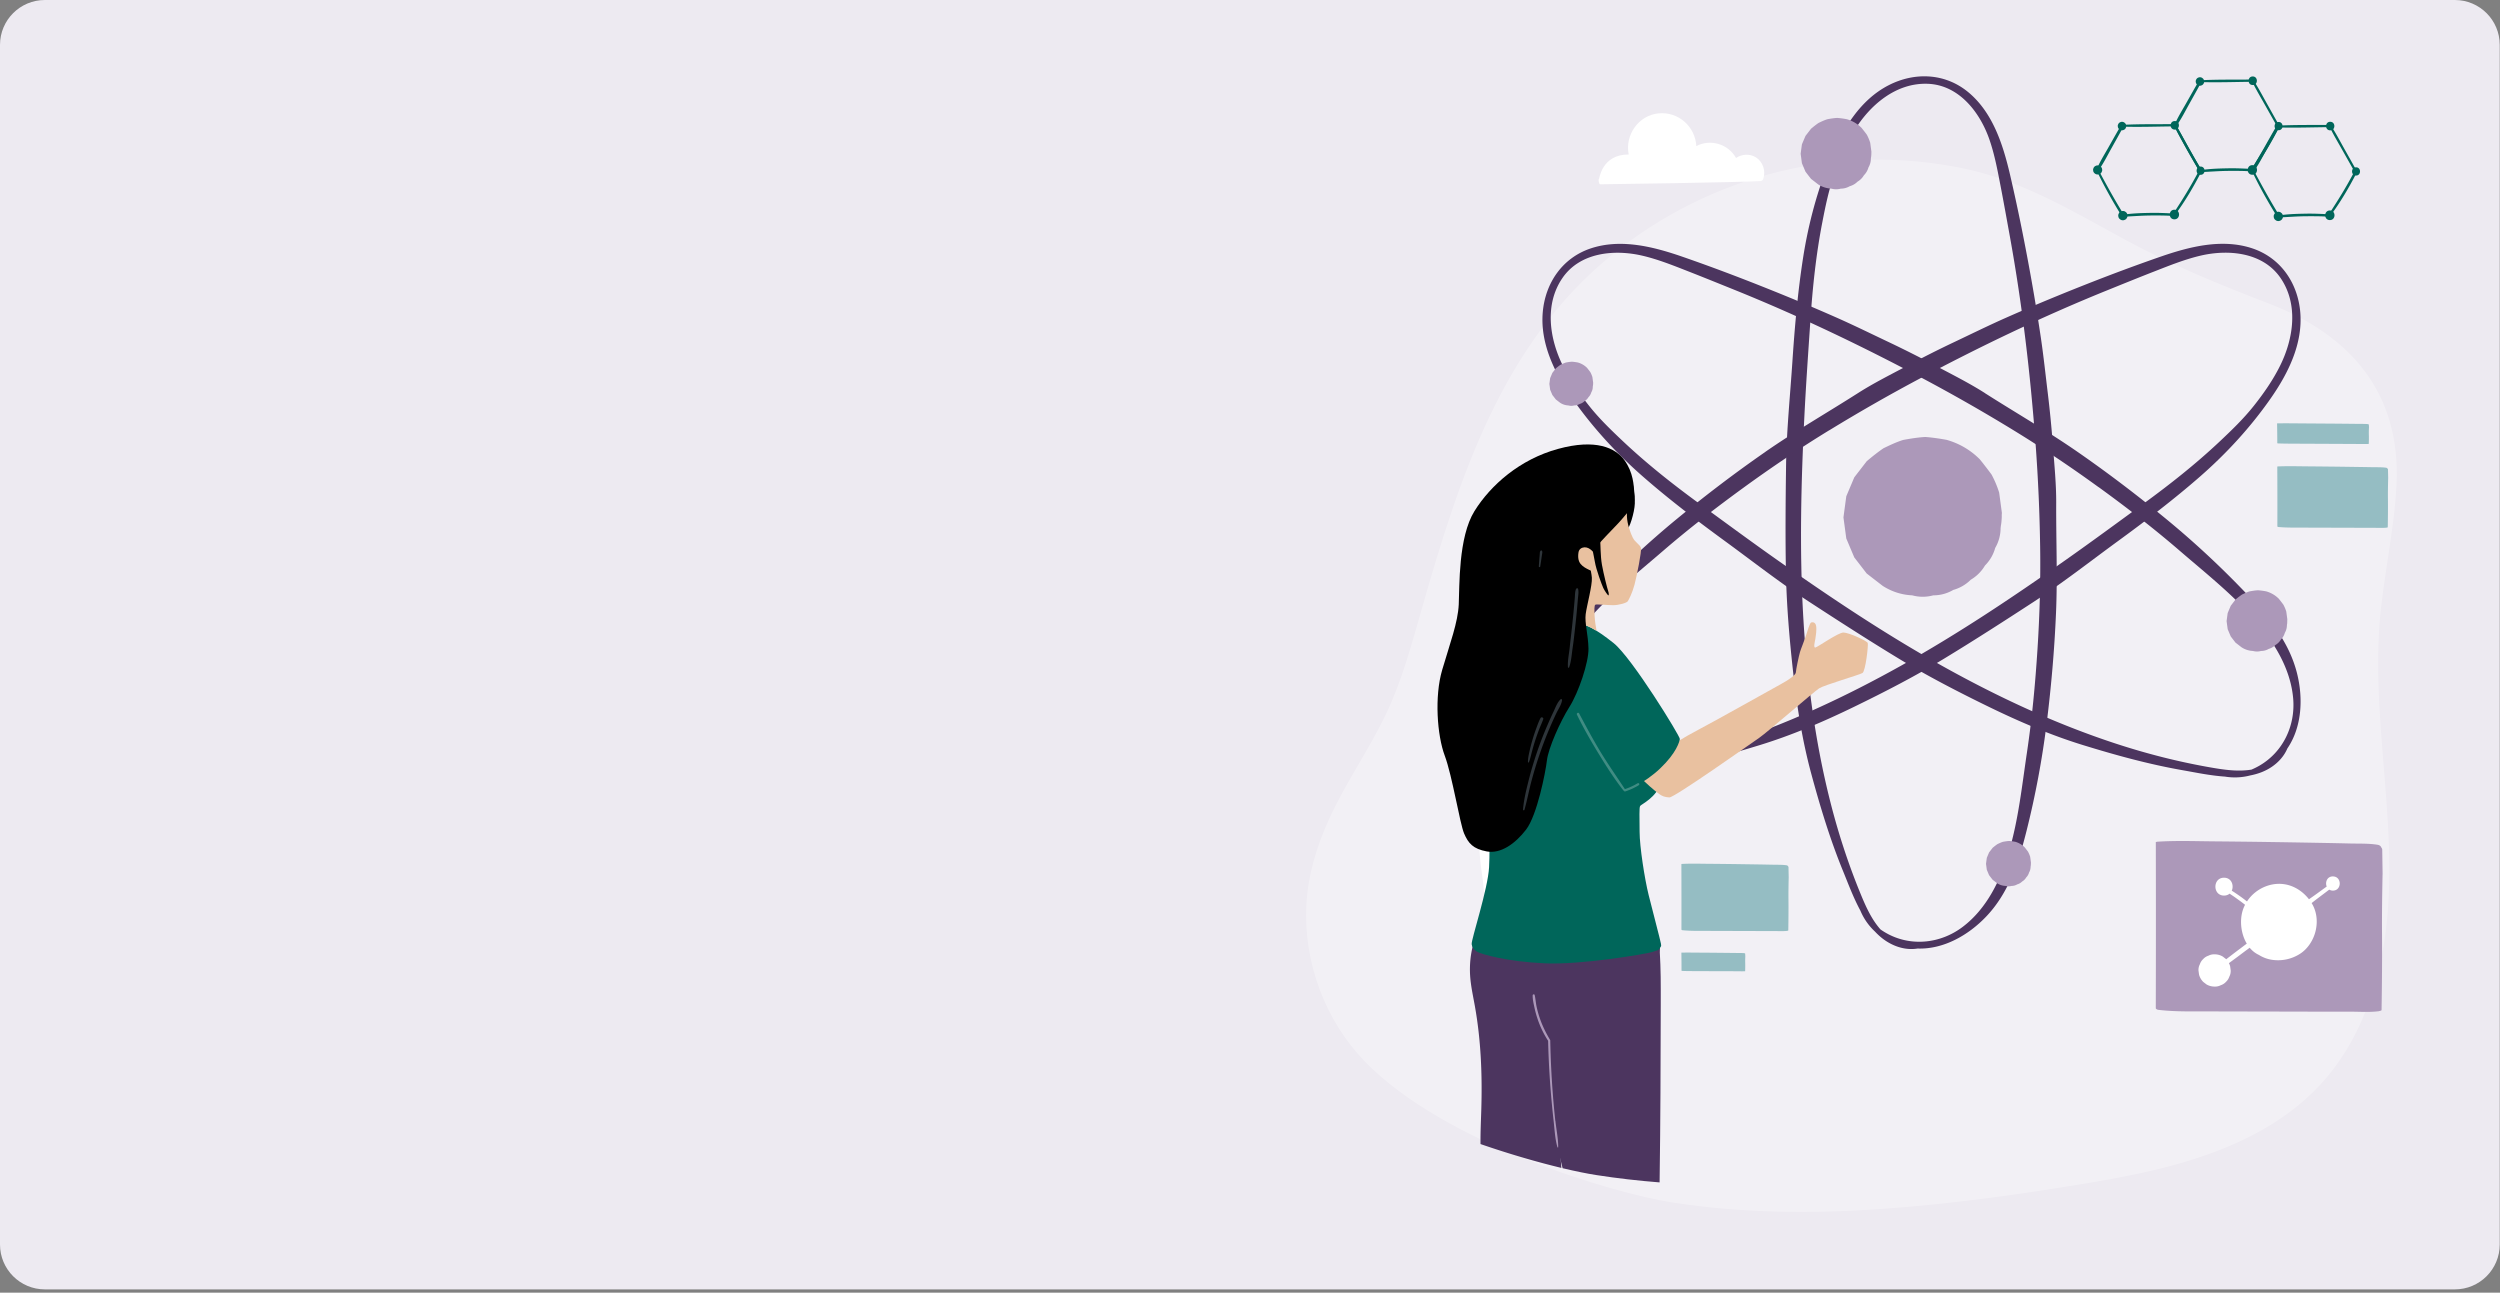 <svg xmlns="http://www.w3.org/2000/svg" width="557" height="288" fill="none" viewBox="0 0 557 288">
  <rect x="0" y="0" width="557" height="288" fill="#808080" stroke="none"/>
  <g clip-path="url(#a)">
    <path fill="#EDEAF1" d="M546.939 0H10C4.477 0 0 4.477 0 10v267.276c0 5.523 4.477 10 10 10h536.939c5.523 0 10-4.477 10-10V10c0-5.523-4.477-10-10-10Z"/>
    <g clip-path="url(#b)">
      <path fill="#fff" d="M530.102 139.672c.755-10.682 3.328-21.079 3.839-31.78.962-20.259-10.167-33.238-28.503-40.28-11.064-4.247-21.475-8.512-31.843-14.133-11.551-6.263-22.912-13.169-35.931-15.905-27.844-5.859-56.555 1.345-78.593 19.266-24.422 19.86-33.929 49.571-42.289 78.8-2.276 7.958-4.462 16.155-8.057 23.625-3.85 8.006-9.02 15.305-12.686 23.412-2.727 6.031-4.653 12.401-4.979 19.022-.63 12.752 4.201 25.713 13.078 34.849 17.754 18.261 55.254 29.294 68.355 31.34 15.515 2.427 31.314 2.558 46.959 1.446 15.622-1.107 31.189-3.307 46.62-5.901 12.431-2.093 25.028-4.859 36.222-10.754 5.431-2.861 10.482-6.513 14.635-10.986 4.379-4.717 7.653-10.23 10.03-16.149 10.969-27.355 1.509-56.304 3.066-84.504.024-.458.054-.91.083-1.368h-.006Z" opacity=".3"/>
      <path fill="#AC98B9" d="M530.845 194.829c-.03-1.832-.054-3.664-.083-5.496 0-.197-.083-.345-.196-.482-.101-.298-.369-.553-.814-.631-1.997-.333-4.154-.238-6.186-.291a956.16 956.16 0 0 0-5.865-.125c-4.135-.077-8.271-.149-12.406-.208-4.059-.06-8.123-.107-12.181-.143-4.124-.036-8.301-.19-12.407.077-.136.012-.243.042-.356.072h-.036c.03 12.348.03 24.714-.006 37.074.119.16.309.285.594.321 3.958.47 8.063.321 12.056.345 4.154.024 8.307.018 12.455.03 4.076.012 8.152.024 12.228.024 2.038 0 4.076 0 6.114.006 2.044 0 4.225.16 6.239-.102.06-.006.101-.029.161-.047a1.03 1.03 0 0 0 .457-.173c.089-5.74.143-11.485.101-17.172-.029-4.389.036-8.749.119-13.097l.012.018Z"/>
      <path fill="#fff" d="M519.775 195.263c-1.313 0-1.771 1.32-1.384 2.254l-2.46 1.785c-.494.356-.993.701-1.492 1.052-1.099-1.409-2.567-2.516-4.284-3.069-3.589-1.148-7.534.5-9.525 3.557-.071-.053-.137-.107-.208-.161a40.634 40.634 0 0 0-1.515-1.124 41.705 41.705 0 0 0-1.515-1.017c-.054-.03-.101-.065-.155-.095.523-1.178-.041-2.891-1.723-2.891-2.561 0-2.561 3.98 0 3.98.517 0 .921-.167 1.23-.423l.143.089c.511.334 1.01.678 1.503 1.035.481.345.957.696 1.426 1.053.125.095.25.196.38.298a7.86 7.86 0 0 0-.427.975c-.844 2.403-.517 5.454.814 7.679-.113.089-.232.172-.345.256-.743.571-1.491 1.124-2.24 1.689-.672.512-1.337 1.029-2.008 1.541a.33.33 0 0 1-.042-.054c-.244-.184-.481-.375-.725-.559a3.53 3.53 0 0 0-1.812-.488 2.708 2.708 0 0 0-1.385.309 2.63 2.63 0 0 0-1.152.744 2.695 2.695 0 0 0-.743 1.154 2.71 2.71 0 0 0-.309 1.386c.041.321.083.636.131.957.172.607.475 1.136.921 1.589l.724.559a3.53 3.53 0 0 0 1.813.487c.493.018.956-.083 1.384-.309a2.631 2.631 0 0 0 1.153-.743c.351-.328.6-.714.743-1.154.225-.429.326-.893.309-1.386a62.91 62.91 0 0 0-.131-.958 3.72 3.72 0 0 0-.267-.672c.677-.494 1.354-.987 2.026-1.487.719-.541 1.438-1.089 2.163-1.618.148-.107.291-.22.439-.327.565.678 1.248 1.237 2.05 1.6a7.57 7.57 0 0 0 2.924 1.088 9.054 9.054 0 0 0 6.28-1.362c1.783-1.159 3.019-3.176 3.47-5.234.452-2.052.202-4.241-.927-6.043.476-.369.951-.75 1.432-1.112.838-.631 1.67-1.255 2.502-1.886.22.137.487.22.808.22 2.026 0 2.032-3.158 0-3.158l.006-.006Z"/>
      <path fill="#4C355F" d="M458.122 112.05c.018-4.188-.404-8.345-.713-12.52a260.476 260.476 0 0 0-1.165-11.962c-.505-4.14-.939-8.268-1.551-12.396a432.687 432.687 0 0 0-2.014-12.384c-1.426-8.03-3.012-16.024-4.866-23.965-1.557-6.656-3.857-13.829-9.335-18.326-5.14-4.223-11.902-4.49-17.725-1.486-6.286 3.241-10.131 9.63-12.775 15.952-3.012 7.203-5.056 14.805-6.257 22.513-1.194 7.685-1.865 15.442-2.382 23.198-.511 7.649-1.296 15.34-1.403 23.001-.107 7.857-.178 15.709-.035 23.566.136 7.643.802 15.257 1.646 22.852.831 7.465 2.032 15.007 3.993 22.264 2.002 7.399 4.212 14.698 7.124 21.8 1.111 2.718 2.276 5.864 3.832 8.737a13.503 13.503 0 0 0 3.239 4.652c1.176 1.261 2.531 2.307 4.129 3.015 1.718.768 3.571 1.065 5.36.773 5.817.209 11.373-3.003 15.294-7.119 5.039-5.288 7.255-12.164 8.996-19.099a199.586 199.586 0 0 0 4.481-23.947c1.022-8.203 1.735-16.381 2.085-24.637.351-8.167 0-16.316.042-24.482Zm-4.171 32.619c-.494 7.697-1.213 15.399-2.353 23.031-1.1 7.381-1.89 14.923-4.017 22.097-1.872 6.31-4.932 12.657-10.297 16.714-4.825 3.652-11.254 4.431-16.644 1.588a16.15 16.15 0 0 1-1.663-1.017c-2.145-2.415-3.447-5.502-4.653-8.458-2.662-6.543-4.837-13.277-6.566-20.123-3.47-13.74-5.282-27.944-6.049-42.076-.784-14.507-.421-29.003.298-43.504.356-7.18.867-14.34 1.348-21.508.488-7.358 1.254-14.668 2.662-21.907.701-3.622 1.414-7.096 2.633-10.587 1.176-3.361 2.566-6.674 4.42-9.725 3.506-5.77 9.335-10.802 16.465-10.523 6.952.274 11.629 6.389 13.72 12.456 1.171 3.39 1.818 6.935 2.496 10.444.725 3.754 1.396 7.519 2.079 11.278 2.758 15.257 4.558 30.68 5.705 46.139a386.68 386.68 0 0 1 1.01 22.864c.113 7.596-.107 15.239-.594 22.823v-.006Z"/>
      <path fill="#4C355F" d="M442.263 87.591c-3.53-2.248-7.267-4.116-10.957-6.078a254.7 254.7 0 0 0-10.725-5.401c-3.767-1.785-7.487-3.617-11.296-5.306a446.613 446.613 0 0 0-11.533-4.907c-7.546-3.081-15.14-6.008-22.841-8.678-6.452-2.237-13.737-4.116-20.463-1.886-6.317 2.094-10.143 7.673-10.72 14.21-.618 7.054 2.722 13.716 6.655 19.331 4.48 6.394 9.804 12.182 15.675 17.315 5.853 5.115 12.044 9.826 18.319 14.406 6.185 4.515 12.264 9.285 18.681 13.466 6.578 4.289 13.173 8.536 19.888 12.616 6.524 3.962 13.316 7.465 20.178 10.808 6.75 3.283 13.756 6.293 20.934 8.506 7.32 2.254 14.658 4.282 22.217 5.609 2.887.505 6.167 1.201 9.423 1.421a13.55 13.55 0 0 0 5.657-.256c1.694-.327 3.304-.91 4.754-1.885 1.562-1.047 2.804-2.451 3.517-4.128 3.28-4.812 3.536-11.23 2.151-16.744-1.776-7.084-6.399-12.633-11.331-17.808a199.773 199.773 0 0 0-17.832-16.577c-6.381-5.241-12.905-10.213-19.691-14.918-6.714-4.657-13.779-8.714-20.66-13.104v-.012Zm25.324 20.949c6.239 4.527 12.359 9.25 18.194 14.288 5.651 4.871 11.593 9.57 16.519 15.203 4.332 4.955 8.057 10.932 8.622 17.636.505 6.037-2.27 11.89-7.547 14.935-.558.321-1.146.613-1.747.869-3.184.523-6.482-.018-9.631-.577-6.946-1.237-13.797-2.992-20.506-5.187-13.458-4.402-26.424-10.451-38.771-17.344-12.674-7.079-24.724-15.132-36.59-23.483-5.877-4.134-11.646-8.393-17.451-12.622-5.954-4.342-11.718-8.892-17.083-13.948-2.68-2.528-5.235-4.985-7.535-7.881-2.216-2.79-4.266-5.74-5.852-8.934-3.001-6.05-4.136-13.669-.096-19.558 3.94-5.74 11.605-6.43 17.85-4.96 3.488.82 6.827 2.165 10.155 3.468 3.559 1.391 7.094 2.83 10.636 4.258 14.361 5.812 28.348 12.527 42.015 19.807a385.373 385.373 0 0 1 19.852 11.355c6.476 3.962 12.816 8.226 18.96 12.687l.006-.012Z"/>
      <path fill="#4C355F" d="M393.302 100.695c-6.786 4.705-13.316 9.677-19.692 14.918a199.899 199.899 0 0 0-17.831 16.577c-4.932 5.175-9.549 10.724-11.331 17.808-1.385 5.514-1.129 11.932 2.15 16.744.708 1.677 1.949 3.081 3.518 4.128 1.456.969 3.06 1.558 4.754 1.885 1.794.476 3.701.577 5.656.256 3.256-.22 6.536-.916 9.424-1.421 7.552-1.327 14.897-3.355 22.217-5.609 7.178-2.213 14.183-5.223 20.933-8.506 6.863-3.337 13.655-6.84 20.179-10.808 6.714-4.08 13.31-8.327 19.887-12.615 6.418-4.182 12.496-8.952 18.682-13.467 6.274-4.58 12.466-9.291 18.319-14.406 5.87-5.127 11.194-10.915 15.674-17.315 3.934-5.615 7.273-12.276 6.655-19.33-.57-6.532-4.403-12.117-10.719-14.21-6.726-2.231-14.011-.352-20.464 1.885-7.7 2.67-15.294 5.59-22.84 8.678a446.678 446.678 0 0 0-11.534 4.907c-3.814 1.69-7.534 3.521-11.295 5.306a240.475 240.475 0 0 0-10.725 5.4c-3.69 1.97-7.428 3.831-10.957 6.08-6.881 4.39-13.946 8.446-20.66 13.103v.012Zm14.29-4.842a385.373 385.373 0 0 1 19.852-11.355c13.666-7.28 27.654-13.995 42.015-19.807 3.542-1.433 7.077-2.873 10.636-4.258 3.328-1.303 6.667-2.647 10.155-3.468 6.245-1.47 13.91-.773 17.849 4.96 4.041 5.89 2.906 13.509-.095 19.558-1.586 3.194-3.636 6.144-5.852 8.934-2.3 2.896-4.855 5.353-7.535 7.88-5.365 5.057-11.129 9.607-17.083 13.949-5.799 4.235-11.575 8.488-17.451 12.622-11.866 8.351-23.91 16.399-36.59 23.483-12.348 6.899-25.319 12.949-38.771 17.344-6.709 2.195-13.56 3.95-20.506 5.187-3.143.559-6.441 1.1-9.632.577a16.42 16.42 0 0 1-1.747-.869c-5.276-3.045-8.051-8.898-7.54-14.935.565-6.704 4.29-12.687 8.622-17.636 4.926-5.633 10.874-10.326 16.518-15.203 5.835-5.038 11.961-9.755 18.194-14.287 6.144-4.462 12.484-8.726 18.961-12.688v.012Z"/>
      <path fill="#AC98B9" d="M509.579 138.715a3.53 3.53 0 0 0 .024-.506c0-.083.012-.143.012-.232l-.232-1.719a8.456 8.456 0 0 0-.648-1.54c-.327-.44-.665-.881-1.01-1.309a6.361 6.361 0 0 0-2.846-1.659 16.162 16.162 0 0 0-1.777-.238h-.065c-.606.035-1.206.137-1.806.244a.253.253 0 0 0-.06.011c-.57.179-1.111.441-1.646.696a18.151 18.151 0 0 0-1.432 1.101c-.006.006-.018.012-.023.024-.351.458-.708.916-1.058 1.374-.226.541-.458 1.082-.683 1.617-.084.601-.161 1.202-.244 1.803.083.6.16 1.201.244 1.802l.683 1.618c.35.458.707.916 1.058 1.374.457.351.915.708 1.372 1.059a5.074 5.074 0 0 0 2.52.803c.6.16 1.2.16 1.8 0 .612 0 1.182-.155 1.711-.464a3.385 3.385 0 0 0 1.498-.875 3.452 3.452 0 0 0 1.218-1.213c.421-.422.713-.922.873-1.499.309-.529.458-1.1.464-1.713.017-.071.011-.143.029-.214.024-.113.036-.232.048-.357l-.024.012Zm-154.65-52.938a2.45 2.45 0 0 0 .018-.363c0-.06.012-.107.006-.166-.054-.41-.113-.827-.167-1.237a5.835 5.835 0 0 0-.469-1.113c-.238-.32-.481-.63-.725-.94a4.655 4.655 0 0 0-2.05-1.195 11.4 11.4 0 0 0-1.283-.172h-.048c-.434.023-.867.095-1.301.172-.018 0-.03.006-.042.012-.41.13-.802.315-1.188.5a13.789 13.789 0 0 0-1.034.797c-.006 0-.012.011-.018.017-.255.328-.511.66-.76.988-.167.386-.327.779-.494 1.166-.059.434-.118.868-.172 1.296.06.434.119.869.172 1.297l.494 1.166c.255.327.511.66.76.987.327.256.66.512.987.761a3.628 3.628 0 0 0 1.818.583c.434.12.867.12 1.295 0 .44 0 .85-.113 1.23-.333a2.437 2.437 0 0 0 1.076-.63 2.47 2.47 0 0 0 .873-.874c.303-.304.511-.667.63-1.077.22-.38.333-.791.333-1.231.012-.054.012-.102.017-.155.018-.083.024-.167.036-.256h.006Zm91 30.359c.041-.44.077-.874.059-1.314 0-.215.036-.375.024-.601-.202-1.493-.398-2.986-.6-4.473a22.924 22.924 0 0 0-1.693-4.021c-.856-1.154-1.73-2.29-2.633-3.408a16.79 16.79 0 0 0-7.421-4.33c-1.533-.274-3.078-.506-4.635-.625h-.172c-1.581.095-3.149.35-4.706.63l-.161.036c-1.485.464-2.899 1.142-4.296 1.814a.93.93 0 0 0-.13.078c-1.254.856-2.436 1.814-3.607 2.789a.258.258 0 0 0-.059.06c-.921 1.195-1.842 2.385-2.763 3.581-.595 1.409-1.189 2.813-1.783 4.223-.208 1.564-.422 3.134-.63 4.699.208 1.564.422 3.134.63 4.699l1.783 4.223c.921 1.189 1.842 2.385 2.763 3.58 1.188.922 2.382 1.844 3.577 2.766 2.026 1.291 4.218 1.993 6.565 2.1a8.86 8.86 0 0 0 4.694 0 8.71 8.71 0 0 0 4.457-1.208 8.858 8.858 0 0 0 3.898-2.272 8.9 8.9 0 0 0 3.167-3.17 8.792 8.792 0 0 0 2.27-3.902 8.85 8.85 0 0 0 1.206-4.461c.047-.184.035-.369.077-.559.054-.292.095-.613.125-.928l-.006-.006Zm6.542 76.575c.012-.125.024-.25.018-.375 0-.059.012-.107.006-.172-.059-.422-.113-.845-.172-1.273a6.866 6.866 0 0 0-.482-1.142 39.834 39.834 0 0 0-.748-.97 4.789 4.789 0 0 0-2.104-1.231 13.758 13.758 0 0 0-1.313-.178h-.047c-.446.029-.892.101-1.337.178-.018 0-.03.006-.048.012-.422.131-.82.321-1.218.512a14.749 14.749 0 0 0-1.058.815c-.006 0-.011.011-.017.017l-.785 1.017c-.166.399-.338.797-.505 1.202l-.178 1.332.178 1.333.505 1.201.785 1.017 1.016.785a3.687 3.687 0 0 0 1.865.595c.446.119.892.119 1.331 0a2.44 2.44 0 0 0 1.266-.345c.422-.119.79-.333 1.105-.642.375-.226.678-.524.897-.898.309-.316.523-.684.642-1.107a2.56 2.56 0 0 0 .345-1.267c.012-.053.012-.107.024-.16.017-.083.023-.173.035-.262l-.006.006ZM416.915 34.66a4.01 4.01 0 0 0 .024-.59c0-.094.017-.166.011-.267l-.267-1.998a10.54 10.54 0 0 0-.755-1.797 41.222 41.222 0 0 0-1.176-1.522 7.497 7.497 0 0 0-3.316-1.933 20.054 20.054 0 0 0-2.067-.28h-.078c-.707.042-1.408.155-2.103.28-.024 0-.048.011-.071.017-.66.209-1.296.512-1.92.81-.018.011-.041.023-.059.035-.559.38-1.087.809-1.61 1.243-.012.006-.018.018-.03.024-.41.535-.82 1.065-1.236 1.6l-.796 1.885c-.095.702-.19 1.398-.279 2.1.095.702.19 1.398.279 2.1l.796 1.885c.41.536.82 1.065 1.236 1.6.535.41 1.064.821 1.598 1.238a5.927 5.927 0 0 0 2.936.94c.701.19 1.396.19 2.097 0 .713 0 1.373-.185 1.991-.542a3.957 3.957 0 0 0 1.741-1.017 3.94 3.94 0 0 0 1.414-1.416 3.98 3.98 0 0 0 1.016-1.742 3.97 3.97 0 0 0 .541-1.993c.023-.083.017-.167.035-.25.024-.13.042-.273.054-.416l-.006.006Z"/>
      <path fill="#4C355F" d="M347.24 211.81c-3.393-.392-6.815-.244-10.22-.368-1.729-.066-3.458-.203-5.163-.524a23.285 23.285 0 0 1-2.46-.618c-1.088-.34-1.106-.262-1.361.886a21.749 21.749 0 0 0-.493 6.174c.142 2.254.641 4.473 1.04 6.697 1.378 7.626 1.681 15.418 1.449 23.162-.077 2.558-.202 5.127-.172 7.679 6.703 2.314 12.936 4.092 18.022 5.312-1.42-15.15 1.551-30.431 1.723-45.681.006-.679-.012-1.422-.446-1.945-.451-.548-1.218-.684-1.925-.768l.006-.006Z"/>
      <path fill="#4C355F" d="M369.754 263.433c0-.077.006-.154.006-.226.196-13.175.226-26.35.255-39.518 0-2.017.012-4.039-.017-6.056-.03-1.814-.084-3.628-.191-5.436-.023-.434.143-1.683-.077-2.034-.279-.452-1.574-.726-2.05-.887-2.995-1.011-6.215-1.231-9.346-.88-3.815.428-7.499 1.689-10.987 3.301-.963.446-1.937.94-2.609 1.761-1.348 1.665-1.027 4.08-.713 6.204 1.985 13.484.565 27.515 4.118 40.613 2.947.702 5.496 1.213 7.517 1.529 4.676.731 9.376 1.261 14.088 1.635l.006-.006Z"/>
      <path fill="#AC98B9" d="M346.527 249.753a201.276 201.276 0 0 1-.558-6.008 209.177 209.177 0 0 1-.571-11.896c0-.047 0-.095-.029-.142-.927-1.535-1.73-3.159-2.306-4.86a22.112 22.112 0 0 1-.707-2.546c-.184-.856-.232-1.749-.428-2.599-.059-.256-.439-.19-.445.059-.03.875.202 1.826.38 2.677.19.892.428 1.767.725 2.629a21.034 21.034 0 0 0 2.335 4.824c.089 4.009.309 8.012.648 12.009.166 1.951.356 3.902.576 5.853.22 1.915.309 4.003.85 5.853.023.089.16.071.166-.024.012-1.927-.416-3.914-.618-5.829h-.018Z"/>
      <path fill="#fff" d="M329.498 187.566c-.03-.666-.054-1.356.178-1.987.232-.624.778-1.183 1.45-1.219.677-.036 1.289.47 1.586 1.077.297.606.351 1.308.392 1.98.262 3.95.511 7.977-.505 11.801-.208.785-.903 1.916-1.491.97-.583-.934-.565-3.004-.731-4.092a79.029 79.029 0 0 1-.874-8.53h-.005Z"/>
      <path fill="#00665A" d="M330.139 152.752c-1.129 3.634-1.378 6.139-1.378 10.148 0 4.009.374 6.013 1.753 10.896 1.378 4.884 1.503 14.531 1.253 19.415-.249 4.883-4.004 16.155-3.88 17.16.084.666.46 1.209 1.129 1.63.999.624 6.881 2.254 15.14 2.629 8.259.374 22.77-2.13 23.899-2.504 1.129-.375 1.503-.375 1.752-.875.25-.499.375-.25.25-.999-.125-.75-1.878-7.388-2.751-10.897-.874-3.509-2.003-10.772-2.003-14.025 0-3.254-.124-5.383.125-5.764.25-.375 3.631-1.88 4.629-5.133.998-3.254-1.129-13.401-2.377-16.28-1.254-2.879-12.513-18.034-14.516-18.79-2.002-.749-7.629-3.509-12.888.5-5.252 4.009-8.134 8.642-8.883 9.517 0 0-1.753 3.003-1.503 3.194l.249.19v-.012Z"/>
      <path fill="#E9C1A0" d="M371.935 166.32c1.111-.577 2.834-1.838 6.506-3.759 3.672-1.922 16.436-9.101 18.432-10.189 2.002-1.083 3.25-2.088 3.25-2.588s.666-3.676.915-4.508c.25-.833.832-2.172 1.254-3.427.416-1.255.915-3.087 1.254-3.17.333-.083.915-.083 1.081.75.167.832-.083 2.42-.166 2.92s-.499 2.005 0 1.921c.499-.083 5.086-3.343 6.257-3.343 1.17 0 5.252 1.838 5.419 2.338.166.5-.499 6.263-1.171 6.68-.665.416-8.509 2.67-9.673 3.426-1.171.749-11.51 9.766-13.346 11.022-1.836 1.255-18.937 13.359-20.018 13.276-1.082-.084-1.503-.25-2.252-.75-.749-.5-3.672-3.004-4.088-3.676-.416-.666 3.922-5.68 6.34-6.929l.006.006Z"/>
      <path fill="#00665A" d="M344.239 140.267c.44-.708 3.673-2.171 6.424-1.671 2.751.499 4.753 1.421 8.841 4.675 4.088 3.254 14.849 20.794 14.766 21.377-.083.583-.749 3.087-4.338 6.513-3.589 3.426-7.677 5.092-8.009 4.842-.333-.25-3.251-5.258-5.336-7.935-2.086-2.67-9.175-16.868-10.761-20.794-1.587-3.926-2.003-6.347-1.587-7.013v.006Z"/>
      <path fill="#fff" d="M364.947 174.486c-.256.095-.493.268-.737.399a14.54 14.54 0 0 1-2.181.934c-1.8-2.742-3.684-5.419-5.389-8.22-1.717-2.826-3.262-5.728-4.813-8.649-.172-.321-.642-.042-.481.286 1.456 3.009 3.143 5.924 4.884 8.779 1.7 2.784 3.464 5.561 5.49 8.125.03.042.072.053.107.065.048.101.143.167.28.125.54-.178 1.069-.386 1.586-.624.25-.119.499-.244.743-.375s.529-.262.737-.446c.166-.149-.006-.47-.226-.387v-.012Z" opacity=".25"/>
      <path fill="#000" d="M363.675 107.285s.624 2.879.565 4.884c-.06 2.004-1.254 5.823-1.812 5.823-.559 0-1.504-2.82-1.504-2.82s.125-1.754 1.064-3.128c.939-1.38.249-3.884.44-4.509.19-.624.998-1.255 1.253-.25h-.006Z"/>
      <path fill="#E9C1A0" d="M352.029 138.905c1.195.327 2.335.809 3.696 1.648-.172-.839-.38-2.106-.44-3.272-.065-1.314-.124-2.444.191-2.569s2.691.125 3.939.125c1.248 0 3.001-.5 3.25-.875.25-.374.999-1.814 1.504-3.693.505-1.88 1.628-7.513 1.438-8.203-.191-.69-1.314-1.255-1.813-2.254-.499-.999-1.253-3.004-1.313-4.759-.065-1.754.44-2.444-.939-3.194-1.378-.749-6.756-.44-8.823 1.315-2.062 1.755-3.631 3.129-4.879 7.637-1.253 4.509-2.002 10.647-2.062 12.777-.047 1.612-.095 3.146.185 4.151 2.43-.119 4.605.601 6.066 1.166Z"/>
      <path fill="#000" d="M364.115 109.605c.119 1.38.065 2.445-.565 3.385-.623.939-1.188 1.439-2.252 2.753-1.063 1.315-5.941 5.948-6.755 7.703-.815 1.755 0 3.569.124 5.258.125 1.689-1.129 6.198-1.378 8.143-.25 1.939.564 4.574.624 7.643.065 3.07-2.193 9.767-4.255 13.027-2.062 3.253-4.694 9.207-5.003 11.896-.309 2.688-2.192 12.211-4.629 15.405-2.442 3.194-5.692 5.448-8.758 4.883-3.066-.565-4.13-1.814-5.068-4.009-.939-2.194-2.627-12.835-4.314-17.344-1.688-4.509-2.318-13.151-.565-19.099 1.753-5.948 3.506-10.582 3.69-14.591.19-4.009-.125-14.965 3.506-20.794 3.63-5.829 10.137-11.521 18.58-13.841 8.444-2.32 12.823-.25 14.825 2.504 2.003 2.754 2.062 5.639 2.193 7.078Z"/>
      <path fill="#E9C1A0" d="M353.622 126.747c-.725-.374-1.444-.868-1.777-1.618-.226-.511-.25-1.094-.208-1.653.024-.303.065-.619.22-.886.303-.53 1.004-.744 1.598-.613.594.125 1.099.535 1.498.999.112.137.225.274.303.434.154.298.202.643.243.976.066.5.125.993.19 1.493.048.369.286 1.082.179 1.439-.161.524-1.878-.38-2.246-.571Z"/>
      <path fill="#000" d="M356.504 120.27c.124.993.041 3.509.415 5.597.375 2.088 1.171 5.216 1.379 5.805.208.583.166 1.089 0 .958-.166-.125-.79-.999-1.087-1.63-.292-.624-1.587-4.05-1.878-5.847-.291-1.796-.707-2.712-.333-3.676.375-.957.957-1.338 1.171-1.463.208-.125.291-.083.333.25v.006Z"/>
      <path fill="#2E353A" d="M347.686 155.821c-.731.673-1.135 1.844-1.551 2.725a79.459 79.459 0 0 0-1.396 3.087 81.321 81.321 0 0 0-4.184 12.342c-.522 2.094-1.063 4.259-1.224 6.412-.011.184.262.208.315.041.595-2.069.981-4.205 1.533-6.287a91.314 91.314 0 0 1 1.884-6.198 84.44 84.44 0 0 1 3.696-9.041c.428-.892 1.135-1.903 1.265-2.89.03-.197-.178-.351-.344-.197l.006.006Zm-4.451 4.152c-.41.756-.695 1.612-.998 2.421a37.481 37.481 0 0 0-.79 2.403 37.685 37.685 0 0 0-.642 2.451c-.184.82-.392 1.701-.374 2.545 0 .125.166.137.208.03.315-.773.481-1.624.695-2.427.22-.815.452-1.624.713-2.427.261-.803.547-1.6.844-2.391.297-.785.671-1.552.944-2.349.119-.351-.421-.577-.594-.25l-.006-.006Zm8.378-28.729c-.059-.262-.398-.208-.481 0-.244.613-.214 1.309-.267 1.963-.06.737-.125 1.475-.196 2.213a279.96 279.96 0 0 1-.44 4.419c-.161 1.469-.351 2.938-.499 4.413-.143 1.434-.499 2.968-.392 4.402.011.149.202.172.255.036.505-1.345.576-2.933.79-4.348.22-1.44.375-2.897.535-4.342.166-1.476.321-2.945.452-4.42.065-.737.124-1.475.19-2.213.059-.701.208-1.433.047-2.123h.006Z"/>
      <path fill="#000" d="M346.866 121.882c-.066-.185-.321-.292-.47-.125-.214.244-.237.529-.291.839-.059.345-.113.696-.16 1.041-.101.672-.19 1.35-.262 2.028a24.809 24.809 0 0 0-.16 2.094c-.018.648-.095 1.35.059 1.986.036.137.226.125.262 0 .196-.63.184-1.332.261-1.986.077-.649.137-1.297.22-1.945.083-.667.178-1.333.291-1.993.06-.345.125-.69.19-1.035.06-.303.161-.607.06-.91v.006Z"/>
      <path fill="#2E353A" d="M343.55 122.721c-.077-.102-.196-.125-.297-.036-.214.19-.178.601-.202.862l-.071.863c-.048.595-.089 1.195-.137 1.79-.012.179.285.22.315.042l.267-1.773.125-.856c.036-.262.173-.66 0-.892Z"/>
      <path fill="#95BDC3" d="M532.087 106.578c-.012-.661-.03-1.321-.048-1.981 0-.072-.041-.125-.095-.173-.047-.107-.184-.202-.398-.226-.974-.125-2.032-.089-3.024-.107-.957-.018-1.914-.035-2.864-.047-2.021-.03-4.041-.06-6.067-.084a2363.69 2363.69 0 0 0-5.954-.059c-2.014-.018-4.058-.071-6.066.018-.066 0-.119.012-.173.024h-.018c.024 4.455.03 8.91.018 13.365.06.059.155.101.291.113 1.937.172 3.946.119 5.895.131 2.032.012 4.058.012 6.09.018l5.978.017c.998 0 1.99 0 2.988.006.999 0 2.068.06 3.049-.029.029 0 .053-.012.077-.018a.666.666 0 0 0 .226-.06c.041-2.07.059-4.14.041-6.192-.018-1.582.012-3.152.048-4.722l.006.006Zm-4.267-11.314c-.012-.22-.03-.44-.041-.654 0-.024-.036-.042-.078-.06-.041-.035-.148-.065-.332-.077-.808-.041-1.682-.035-2.508-.041-.79-.006-1.586-.018-2.377-.024-1.675-.018-3.351-.03-5.026-.042l-4.938-.035c-1.67-.012-3.363-.036-5.027-.007a.9.9 0 0 0-.143.007h-.017c.029 1.475.047 2.95.047 4.425a.822.822 0 0 0 .238.041c1.604.06 3.268.048 4.884.06 1.682.012 3.363.012 5.051.024 1.651.006 3.303.012 4.955.023.826 0 1.652.007 2.478.012.826 0 1.711.024 2.525 0h.066c.071 0 .136-.011.184-.017.029-.684.041-1.374.018-2.052-.018-.524 0-1.047.029-1.565l.012-.018ZM398.519 195.388c-.012-.726-.03-1.446-.042-2.171 0-.078-.042-.137-.089-.191-.048-.119-.178-.22-.386-.249-.945-.131-1.967-.096-2.924-.119l-2.775-.054-5.87-.089c-1.92-.024-3.839-.048-5.764-.06-1.949-.017-3.928-.077-5.871.024-.065 0-.112.018-.166.03h-.018c.018 4.871.024 9.749.012 14.626a.41.41 0 0 0 .279.125c1.872.19 3.815.131 5.705.143 1.966.012 3.927.012 5.894.018 1.931 0 3.856.012 5.787.018h2.894c.969 0 1.997.065 2.953-.036.03 0 .048-.012.077-.018a.573.573 0 0 0 .214-.065c.042-2.267.06-4.533.042-6.775-.018-1.731.012-3.45.053-5.169l-.005.012Zm-9.662 17.695c-.012-.202-.018-.398-.03-.601 0-.023-.023-.035-.053-.053-.03-.03-.107-.06-.232-.071-.564-.036-1.17-.03-1.741-.036l-1.652-.018-3.494-.036a561.043 561.043 0 0 0-3.434-.023c-1.165-.006-2.341-.03-3.494 0-.035 0-.071 0-.101.005h-.012c.018 1.345.03 2.689.03 4.033.036.018.089.03.166.036 1.117.053 2.276.042 3.399.047 1.171.006 2.341.012 3.512.012 1.147 0 2.299.012 3.446.012.576 0 1.147 0 1.723.006.577 0 1.189.024 1.759 0h.042a.425.425 0 0 0 .13-.018c.018-.624.03-1.249.012-1.867-.012-.476 0-.952.024-1.428Z"/>
      <path fill="#fff" d="M391.174 35.034c-1.354-.832-3.101-.707-4.385.161-1.764-3.135-5.71-4.288-8.853-2.653-.22-4.3-3.963-7.72-8.414-7.286-4.486.44-7.522 4.854-6.649 9.166-6.007-.036-6.548 5.454-6.613 5.466-.226.042 0 1.112.214 1.172.083.024 31.961-.446 35.752-.72.297-.024.517-.178.618-.464.624-1.76-.053-3.86-1.664-4.847l-.006.005Z"/>
      <path fill="#00665A" d="M490.41 37.931c0-.041 0-.089-.03-.137l-2.804-5.002c-.933-1.665-1.824-3.373-2.864-4.967-.077-.119-.208-.113-.291-.041a.222.222 0 0 0-.214-.131c-3.72.036-7.463-.03-11.177.155a.187.187 0 0 0-.16.083.285.285 0 0 0-.363.125c-.945 1.624-1.866 3.265-2.793 4.907-.897 1.588-1.907 3.176-2.602 4.865a.193.193 0 0 0 .036.215c0 .017 0 .041.017.059 1.634 3.444 3.518 6.769 5.514 10.01a.28.28 0 0 0 .202.131c.036.048.09.078.161.078 1.925-.072 3.844-.238 5.775-.262a93.688 93.688 0 0 1 2.894 0c.446.006.891.018 1.337.036.386.012.826.089 1.206 0 .089.03.202.012.274-.084 2.258-3.045 4.195-6.34 5.93-9.707a.285.285 0 0 0-.036-.315l-.012-.018Zm-6.203 9.678c-.297-.09-.63-.072-.945-.09-.517-.03-1.04-.047-1.557-.065a52.092 52.092 0 0 0-2.894-.018c-1.877.036-3.779.101-5.638.375 0-.012 0-.018-.012-.03-1.991-3.218-3.815-6.53-5.592-9.868 1.07-1.469 1.896-3.152 2.781-4.734.903-1.618 1.807-3.23 2.692-4.854a.324.324 0 0 0 .03-.101c3.707.107 7.427-.03 11.129-.066a.23.23 0 0 0 .19-.095c.82 1.707 1.8 3.337 2.727 4.985.933 1.66 1.872 3.319 2.805 4.984-1.711 3.307-3.672 6.466-5.722 9.57l.006.007Z"/>
      <path fill="#00665A" d="M507.778 27.998c0-.042 0-.09-.029-.137l-2.805-5.002c-.933-1.666-1.824-3.373-2.864-4.967-.077-.119-.208-.113-.291-.041a.222.222 0 0 0-.214-.131c-3.72.035-7.463-.03-11.177.154a.187.187 0 0 0-.16.084.285.285 0 0 0-.363.125c-.944 1.623-1.865 3.265-2.792 4.907-.898 1.588-1.908 3.176-2.603 4.865a.193.193 0 0 0 .036.214c0 .018 0 .042.018.06 1.634 3.444 3.517 6.769 5.514 10.01a.276.276 0 0 0 .202.131.173.173 0 0 0 .16.072c1.925-.072 3.844-.238 5.776-.262a93.624 93.624 0 0 1 2.893 0 49.6 49.6 0 0 1 1.337.036c.386.011.826.089 1.206 0 .09.03.202.011.274-.084 2.258-3.045 4.195-6.34 5.93-9.707a.284.284 0 0 0-.036-.315l-.012-.012Zm-6.203 9.677c-.297-.089-.624-.071-.945-.089-.517-.03-1.04-.047-1.557-.065a52.062 52.062 0 0 0-2.893-.018c-1.878.036-3.779.101-5.639.375 0-.012 0-.018-.012-.03-1.991-3.218-3.815-6.531-5.591-9.868 1.069-1.47 1.895-3.152 2.78-4.735.904-1.617 1.807-3.23 2.692-4.853a.325.325 0 0 0 .03-.101c3.708.107 7.427-.03 11.129-.066a.229.229 0 0 0 .19-.095c.82 1.707 1.801 3.337 2.727 4.985.933 1.66 1.872 3.319 2.805 4.984-1.711 3.307-3.672 6.466-5.722 9.57l.006.006Z"/>
      <path fill="#00665A" d="M525.045 38.104c0-.042 0-.09-.029-.137-.933-1.666-1.872-3.337-2.805-5.002-.933-1.666-1.824-3.373-2.864-4.967-.077-.119-.208-.113-.291-.042a.222.222 0 0 0-.214-.13c-3.72.035-7.463-.03-11.177.154a.188.188 0 0 0-.16.083.286.286 0 0 0-.363.125c-.944 1.624-1.865 3.266-2.792 4.907-.898 1.589-1.908 3.177-2.603 4.866a.193.193 0 0 0 .036.214c0 .018 0 .042.018.06 1.634 3.443 3.517 6.768 5.514 10.01a.278.278 0 0 0 .202.13.172.172 0 0 0 .16.072c1.925-.071 3.845-.238 5.776-.261a93.624 93.624 0 0 1 2.893 0 49.6 49.6 0 0 1 1.337.035c.387.012.826.09 1.207 0a.24.24 0 0 0 .273-.083c2.258-3.045 4.195-6.34 5.93-9.707a.284.284 0 0 0-.036-.315l-.012-.012Zm-6.203 9.677c-.297-.09-.63-.071-.945-.09-.517-.029-1.04-.047-1.557-.065a52.062 52.062 0 0 0-2.893-.017c-1.878.035-3.779.1-5.639.374 0-.011 0-.017-.012-.03-1.991-3.217-3.815-6.53-5.591-9.867 1.069-1.47 1.895-3.153 2.78-4.735.904-1.618 1.807-3.23 2.692-4.853a.325.325 0 0 0 .03-.102c3.708.107 7.427-.03 11.129-.065a.23.23 0 0 0 .19-.095c.82 1.707 1.801 3.337 2.728 4.984.932 1.66 1.871 3.32 2.804 4.985-1.711 3.307-3.672 6.465-5.722 9.57l.006.006Zm-44.867-.011a1 1 0 0 0-.268-.459 7.53 7.53 0 0 1-.208-.16.998.998 0 0 0-.522-.143.835.835 0 0 0-.399.09.767.767 0 0 0-.332.213.762.762 0 0 0-.214.333.763.763 0 0 0-.089.399l.035.273a.998.998 0 0 0 .268.458c.071.054.142.108.208.161a1 1 0 0 0 .523.143.834.834 0 0 0 .398-.09.767.767 0 0 0 .332-.214.762.762 0 0 0 .214-.333.764.764 0 0 0 .089-.398l-.035-.274Zm-5.639-10.178a1 1 0 0 0-.261-.446c-.072-.053-.137-.107-.208-.16a1.03 1.03 0 0 0-.511-.137.804.804 0 0 0-.392.089.789.789 0 0 0-.327.208.732.732 0 0 0-.208.327.73.73 0 0 0-.089.393l.035.267c.048.173.137.322.262.447.071.053.136.107.208.16.16.09.326.137.511.137a.81.81 0 0 0 .392-.09.788.788 0 0 0 .327-.207.74.74 0 0 0 .208-.328.739.739 0 0 0 .089-.392l-.036-.268Zm5.354-9.755a.958.958 0 0 0-.244-.416l-.19-.149a.97.97 0 0 0-.476-.13.756.756 0 0 0-.362.083.638.638 0 0 0-.303.196.674.674 0 0 0-.196.303.689.689 0 0 0-.083.363l.035.25c.048.16.125.297.244.416.065.048.125.102.19.149a.97.97 0 0 0 .475.13c.131 0 .25-.023.363-.082a.638.638 0 0 0 .303-.197.674.674 0 0 0 .196-.303.698.698 0 0 0 .083-.363 21.432 21.432 0 0 1-.035-.25Zm10.85-.868c-1.23 0-1.23 1.91 0 1.91s1.23-1.91 0-1.91Zm5.752 10.141c-1.183 0-1.183 1.838 0 1.838 1.182 0 1.182-1.838 0-1.838Zm-5.836 9.618c-1.372 0-1.378 2.142 0 2.142 1.379 0 1.379-2.142 0-2.142Z"/>
      <path fill="#00665A" d="M508.61 47.942a1.006 1.006 0 0 0-.267-.458 5.38 5.38 0 0 1-.208-.16 1.003 1.003 0 0 0-.523-.144.827.827 0 0 0-.398.09.765.765 0 0 0-.333.214.77.77 0 0 0-.214.333.773.773 0 0 0-.089.398l.036.274a.988.988 0 0 0 .267.458c.071.053.143.107.208.16.16.096.333.143.523.143a.834.834 0 0 0 .398-.089.766.766 0 0 0 .333-.214.77.77 0 0 0 .214-.333.773.773 0 0 0 .089-.399l-.036-.273Zm10.565-20.807c-1.23 0-1.23 1.91 0 1.91s1.23-1.91 0-1.91Zm5.752 10.142c-1.183 0-1.183 1.838 0 1.838 1.182 0 1.182-1.838 0-1.838Zm-5.835 9.618c-1.373 0-1.379 2.141 0 2.141 1.378 0 1.378-2.141 0-2.141Zm-28.034-28.991a.958.958 0 0 0-.244-.416l-.19-.149a.97.97 0 0 0-.475-.13.757.757 0 0 0-.363.082.638.638 0 0 0-.303.197.674.674 0 0 0-.196.303.699.699 0 0 0-.083.363l.036.25a.95.95 0 0 0 .243.416c.066.048.125.101.19.149.149.083.309.13.476.13a.75.75 0 0 0 .362-.083.638.638 0 0 0 .303-.196.665.665 0 0 0 .196-.303.689.689 0 0 0 .083-.363 21.12 21.12 0 0 0-.035-.25Zm10.85-.868c-1.23 0-1.23 1.909 0 1.909s1.23-1.91 0-1.91Zm5.758 10.141c-1.183 0-1.183 1.838 0 1.838 1.182 0 1.182-1.838 0-1.838Zm-5.841 9.618c-1.373 0-1.379 2.141 0 2.141 1.378 0 1.378-2.14 0-2.14Z"/>
    </g>
  </g>
  <defs>
    <clipPath id="a">
      <path fill="#fff" d="M0 0h557v288H0z"/>
    </clipPath>
    <clipPath id="b">
      <path fill="#fff" d="M291 17h243v253H291z"/>
    </clipPath>
  </defs>
</svg>
